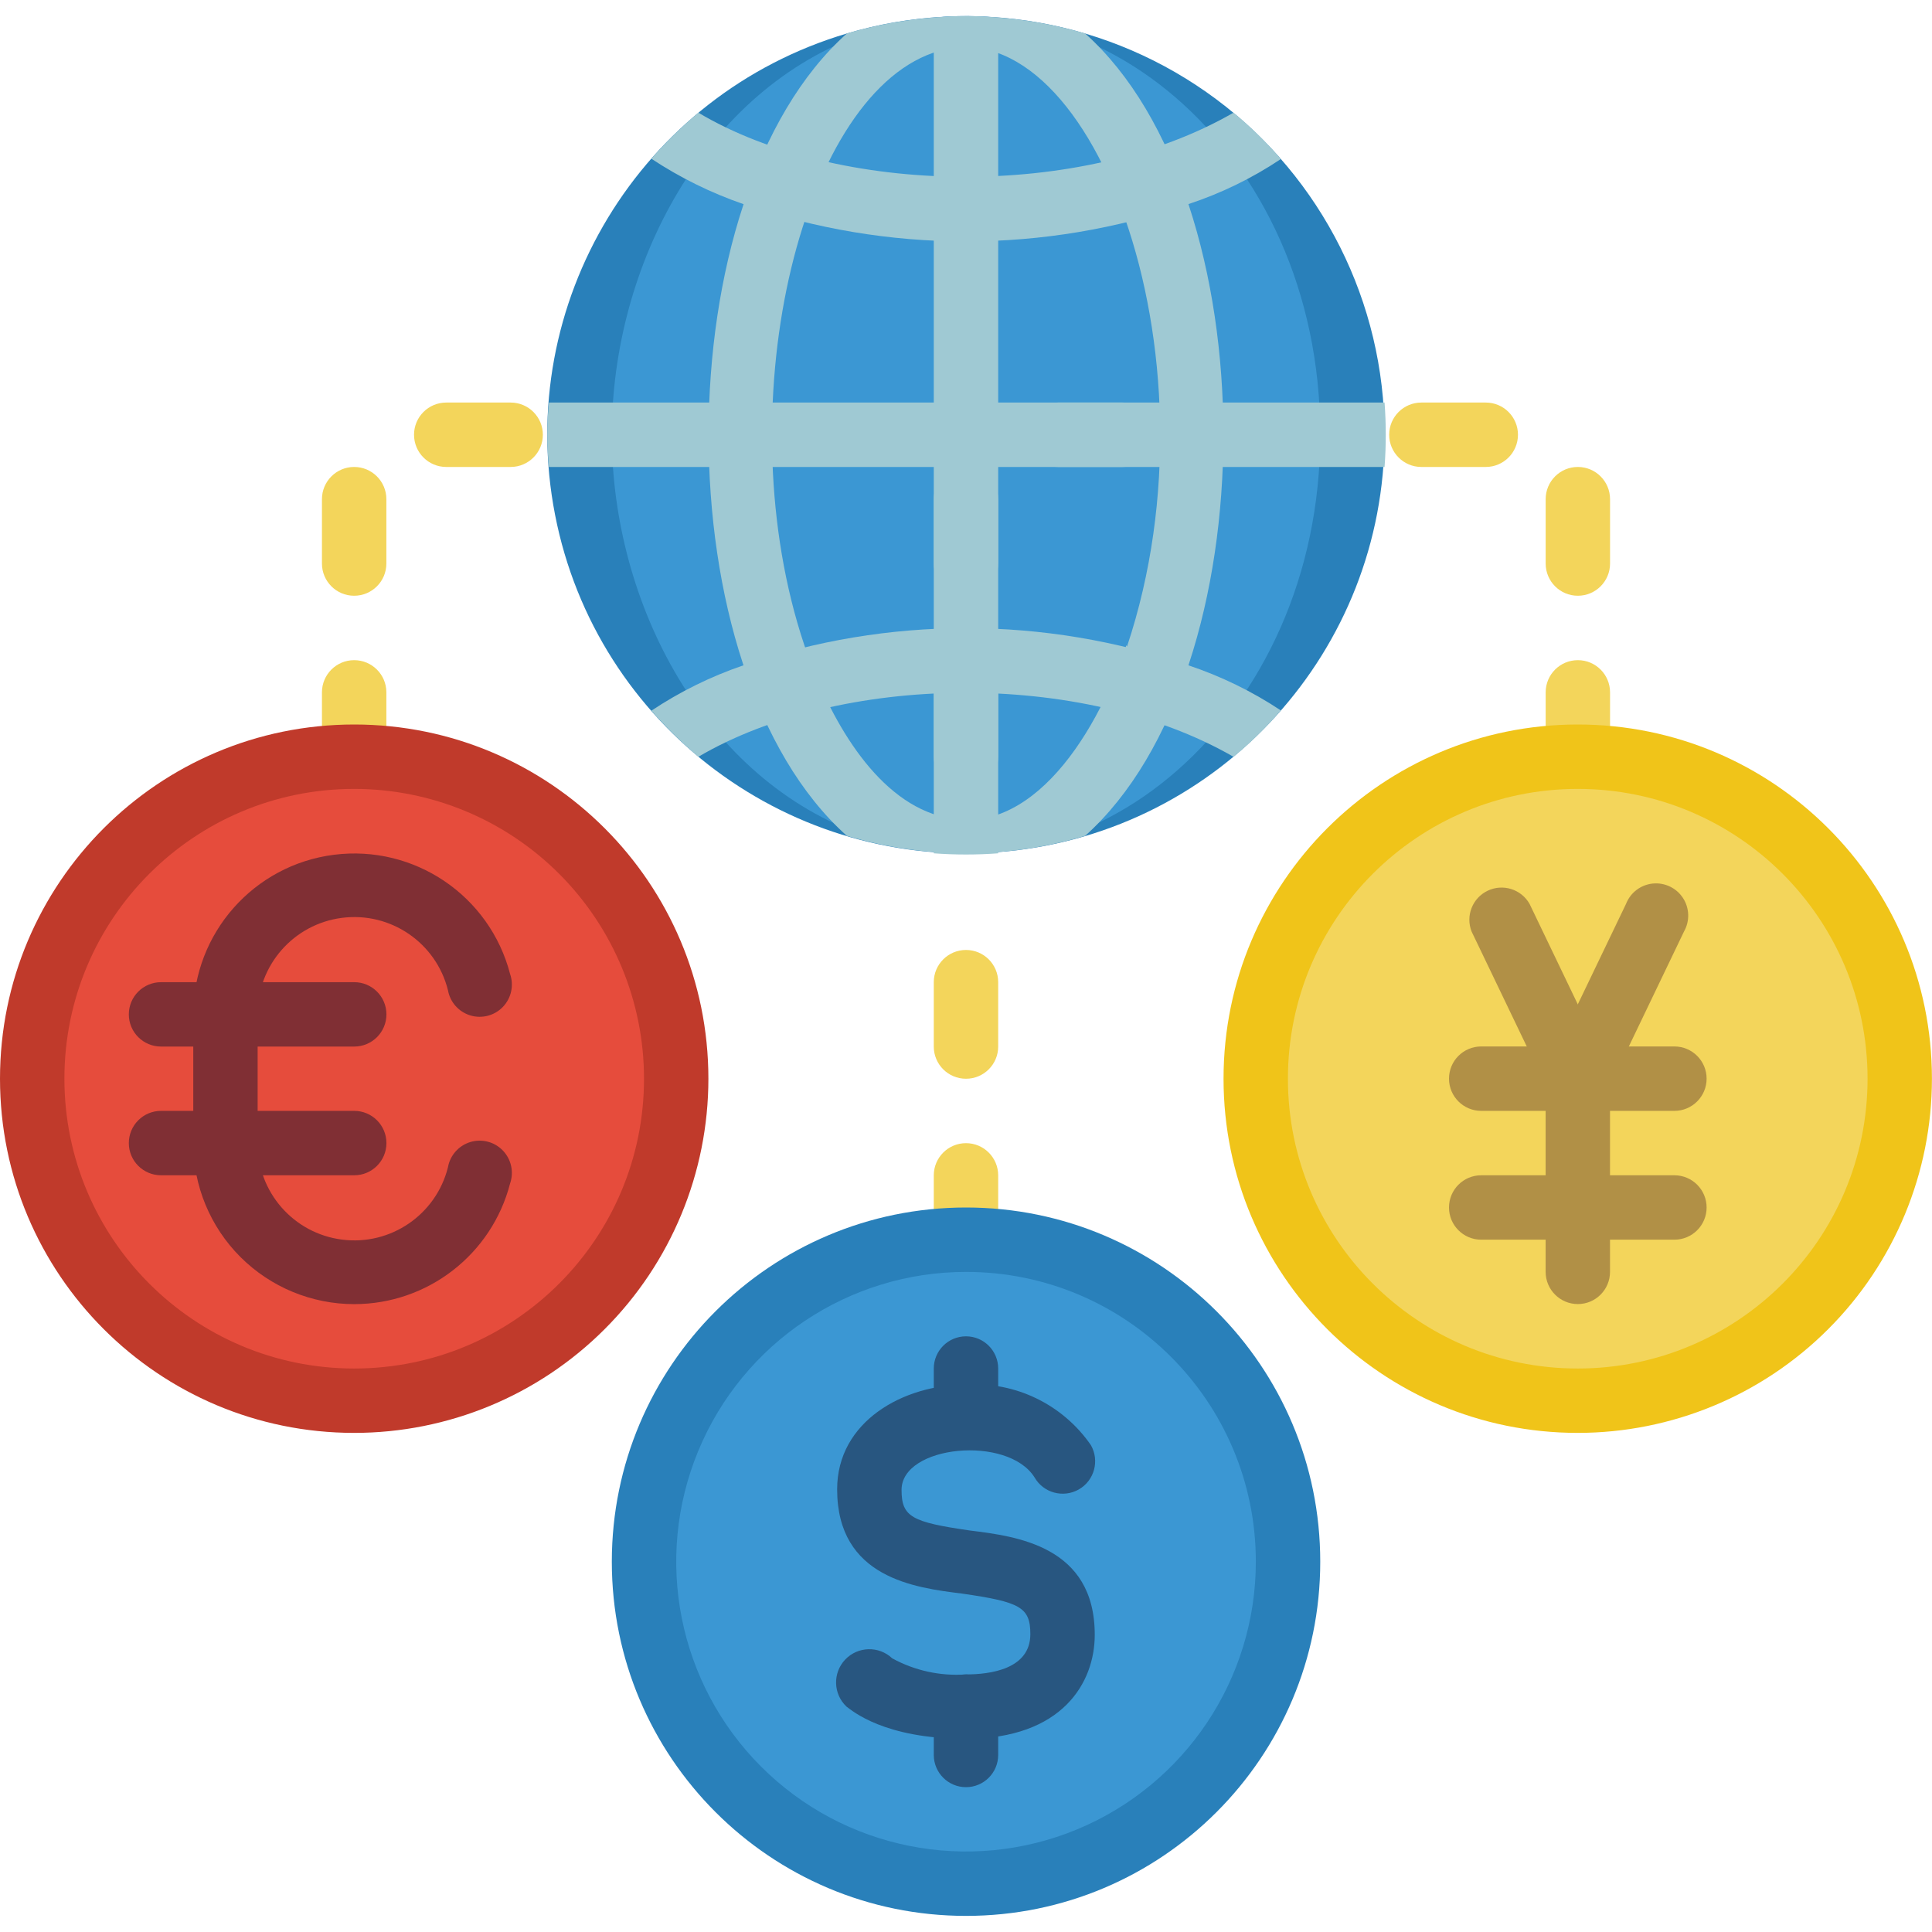 <svg width="56" height="56" viewBox="0 0 56 56" fill="none" xmlns="http://www.w3.org/2000/svg">
<g clip-path="url(#clip0_7949_29059)">
<path d="M45.735 22.868C45.219 22.868 44.802 22.45 44.802 21.935V20.068C44.802 19.552 45.219 19.135 45.735 19.135C46.25 19.135 46.668 19.552 46.668 20.068V21.935C46.668 22.45 46.25 22.868 45.735 22.868ZM45.735 17.268C45.219 17.268 44.802 16.85 44.802 16.335V14.468C44.802 13.953 45.219 13.535 45.735 13.535C46.25 13.535 46.668 13.953 46.668 14.468V16.335C46.668 16.85 46.25 17.268 45.735 17.268ZM43.066 13.535H41.199C40.684 13.535 40.266 13.117 40.266 12.601C40.266 12.086 40.684 11.668 41.199 11.668H43.066C43.581 11.668 43.999 12.086 43.999 12.601C43.999 13.117 43.581 13.535 43.066 13.535Z" fill="#F3D55B"/>
<path d="M10.265 22.868C9.75 22.868 9.332 22.45 9.332 21.935V20.068C9.332 19.552 9.75 19.135 10.265 19.135C10.781 19.135 11.199 19.552 11.199 20.068V21.935C11.199 22.45 10.781 22.868 10.265 22.868ZM10.265 17.268C9.75 17.268 9.332 16.85 9.332 16.335V14.468C9.332 13.953 9.75 13.535 10.265 13.535C10.781 13.535 11.199 13.953 11.199 14.468V16.335C11.199 16.85 10.781 17.268 10.265 17.268ZM14.801 13.535H12.935C12.419 13.535 12.001 13.117 12.001 12.601C12.001 12.086 12.419 11.668 12.935 11.668H14.801C15.317 11.668 15.735 12.086 15.735 12.601C15.735 13.117 15.317 13.535 14.801 13.535Z" fill="#F3D55B"/>
<path d="M28 36.868C27.484 36.868 27.066 36.451 27.066 35.935V34.069C27.066 33.553 27.484 33.135 28 33.135C28.515 33.135 28.933 33.553 28.933 34.069V35.935C28.933 36.451 28.515 36.868 28 36.868ZM28 31.268C27.484 31.268 27.066 30.851 27.066 30.335V28.468C27.066 27.953 27.484 27.535 28 27.535C28.515 27.535 28.933 27.953 28.933 28.468V30.335C28.933 30.851 28.515 31.268 28 31.268Z" fill="#F3D55B"/>
<path d="M28.001 54.6C33.156 54.6 37.335 50.422 37.335 45.267C37.335 40.112 33.156 35.934 28.001 35.934C22.847 35.934 18.668 40.112 18.668 45.267C18.668 50.422 22.847 54.6 28.001 54.6Z" fill="#3B97D3"/>
<path d="M45.732 40.6C50.886 40.6 55.065 36.422 55.065 31.267C55.065 26.112 50.886 21.934 45.732 21.934C40.577 21.934 36.398 26.112 36.398 31.267C36.398 36.422 40.577 40.6 45.732 40.6Z" fill="#F3D55B"/>
<path d="M10.267 40.6C15.422 40.6 19.6 36.422 19.6 31.267C19.6 26.112 15.422 21.934 10.267 21.934C5.112 21.934 0.934 26.112 0.934 31.267C0.934 36.422 5.112 40.6 10.267 40.6Z" fill="#E64C3C"/>
<path d="M27.998 50.4C25.628 50.4 24.704 49.588 24.536 49.467C24.149 49.101 24.132 48.491 24.498 48.104C24.864 47.718 25.474 47.701 25.861 48.067C26.514 48.425 27.256 48.587 27.998 48.534C28.698 48.534 29.865 48.384 29.865 47.367C29.865 46.583 29.566 46.434 27.886 46.191C26.533 46.023 24.265 45.743 24.265 43.167C24.265 41.198 26.188 40.134 27.998 40.134C29.43 40.041 30.805 40.707 31.62 41.888C31.877 42.339 31.721 42.914 31.27 43.172C30.819 43.429 30.244 43.273 29.986 42.822C29.212 41.59 26.132 41.888 26.132 43.186C26.132 43.97 26.43 44.119 28.11 44.362C29.464 44.53 31.732 44.81 31.732 47.386C31.732 48.767 30.798 50.4 27.998 50.4Z" fill="#285680"/>
<path d="M28 51.802C27.484 51.802 27.066 51.384 27.066 50.868V49.468C27.066 48.953 27.484 48.535 28 48.535C28.515 48.535 28.933 48.953 28.933 49.468V50.868C28.933 51.384 28.515 51.802 28 51.802Z" fill="#285680"/>
<path d="M28 42.001C27.484 42.001 27.066 41.583 27.066 41.068V39.668C27.066 39.152 27.484 38.734 28 38.734C28.515 38.734 28.933 39.152 28.933 39.668V41.068C28.933 41.583 28.515 42.001 28 42.001Z" fill="#285680"/>
<path d="M28.001 55.533C22.331 55.533 17.734 50.937 17.734 45.267C17.734 39.596 22.331 35 28.001 35C33.671 35 38.268 39.596 38.268 45.267C38.268 50.937 33.671 55.533 28.001 55.533ZM28.001 36.867C24.604 36.867 21.541 38.913 20.241 42.052C18.94 45.191 19.659 48.804 22.061 51.206C24.464 53.609 28.077 54.327 31.216 53.027C34.354 51.727 36.401 48.664 36.401 45.267C36.401 40.627 32.64 36.867 28.001 36.867Z" fill="#2980BA"/>
<path d="M45.731 41.533C40.061 41.533 35.465 36.937 35.465 31.267C35.465 25.596 40.061 21 45.731 21C51.402 21 55.998 25.596 55.998 31.267C55.998 33.99 54.916 36.601 52.991 38.526C51.066 40.452 48.454 41.533 45.731 41.533ZM45.731 22.867C41.092 22.867 37.331 26.628 37.331 31.267C37.331 35.906 41.092 39.667 45.731 39.667C50.371 39.667 54.132 35.906 54.132 31.267C54.132 26.628 50.371 22.867 45.731 22.867Z" fill="#F0C419"/>
<path d="M10.267 41.533C4.597 41.533 0 36.937 0 31.267C0 25.596 4.597 21 10.267 21C15.937 21 20.533 25.596 20.533 31.267C20.533 33.99 19.452 36.601 17.526 38.526C15.601 40.452 12.99 41.533 10.267 41.533ZM10.267 22.867C5.627 22.867 1.867 26.628 1.867 31.267C1.867 35.906 5.627 39.667 10.267 39.667C14.906 39.667 18.667 35.906 18.667 31.267C18.667 29.039 17.782 26.902 16.206 25.327C14.631 23.752 12.495 22.867 10.267 22.867Z" fill="#C03A2B"/>
<path d="M40.132 12.6C40.133 18.85 35.386 24.078 29.165 24.679C22.944 25.28 17.285 21.058 16.089 14.923C14.893 8.789 18.553 2.749 24.545 0.971C28.215 -0.119 32.185 0.588 35.254 2.877C38.323 5.167 40.131 8.771 40.132 12.6Z" fill="#2980BA"/>
<path d="M38.268 12.599C38.268 20.737 31.613 26.533 25.08 24.228C20.422 22.623 17.734 17.499 17.734 12.599C17.734 7.699 20.422 2.584 25.08 0.969C31.473 -1.289 38.268 4.292 38.268 12.599Z" fill="#3B97D3"/>
<path d="M31.453 0.97C29.199 0.307 26.801 0.307 24.547 0.97C19.217 5.739 19.189 19.44 24.547 24.228C26.8 24.901 29.2 24.901 31.453 24.228C36.801 19.44 36.792 5.748 31.453 0.97ZM32.648 18.703C31.715 21.503 29.671 24.536 27.048 23.594C25.181 22.95 23.94 20.56 23.315 18.703C21.037 11.908 23.147 2.883 27.048 1.53C31.528 -0.057 35.523 10.182 32.667 18.74L32.648 18.703Z" fill="#9FC9D3"/>
<path d="M28.933 0.514V24.734C28.312 24.78 27.688 24.78 27.066 24.734V0.514C27.687 0.449 28.313 0.449 28.933 0.514Z" fill="#9FC9D3"/>
<path d="M40.132 13.535H15.912C15.847 12.914 15.847 12.289 15.912 11.668H40.132C40.179 12.289 40.179 12.913 40.132 13.535Z" fill="#9FC9D3"/>
<path d="M37.126 20.592C36.709 21.079 36.25 21.529 35.754 21.936C31.33 19.388 24.32 19.537 20.242 21.936C19.756 21.524 19.3 21.078 18.879 20.601C19.708 20.048 20.605 19.606 21.548 19.285C25.728 17.848 30.267 17.848 34.447 19.285C35.394 19.601 36.294 20.04 37.126 20.592Z" fill="#9FC9D3"/>
<path d="M37.126 4.61C36.296 5.165 35.395 5.604 34.447 5.916C30.268 7.358 25.727 7.358 21.548 5.916C20.607 5.592 19.71 5.149 18.879 4.6C19.3 4.123 19.756 3.677 20.242 3.266C24.264 5.664 31.33 5.823 35.754 3.266C36.25 3.672 36.709 4.122 37.126 4.61Z" fill="#9FC9D3"/>
<path d="M45.734 37.799C45.219 37.799 44.801 37.381 44.801 36.865V31.265C44.801 30.75 45.219 30.332 45.734 30.332C46.25 30.332 46.667 30.75 46.667 31.265V36.865C46.667 37.381 46.25 37.799 45.734 37.799Z" fill="#B19046"/>
<path d="M45.735 32.2C45.376 32.199 45.049 31.992 44.895 31.668L42.655 27.001C42.476 26.546 42.679 26.029 43.121 25.818C43.563 25.607 44.093 25.773 44.335 26.199L46.575 30.865C46.712 31.154 46.692 31.493 46.522 31.764C46.352 32.034 46.054 32.199 45.735 32.2Z" fill="#B19046"/>
<path d="M45.731 32.199C45.412 32.198 45.115 32.033 44.944 31.763C44.774 31.492 44.754 31.153 44.892 30.864L47.132 26.198C47.259 25.872 47.558 25.646 47.905 25.61C48.253 25.575 48.591 25.736 48.782 26.029C48.973 26.322 48.984 26.697 48.812 27L46.572 31.667C46.417 31.991 46.09 32.198 45.731 32.199Z" fill="#B19046"/>
<path d="M48.533 32.199H42.933C42.418 32.199 42 31.781 42 31.265C42 30.75 42.418 30.332 42.933 30.332H48.533C49.049 30.332 49.467 30.75 49.467 31.265C49.467 31.781 49.049 32.199 48.533 32.199Z" fill="#B19046"/>
<path d="M48.533 35.933H42.933C42.418 35.933 42 35.515 42 35C42 34.484 42.418 34.066 42.933 34.066H48.533C49.049 34.066 49.467 34.484 49.467 35C49.467 35.515 49.049 35.933 48.533 35.933Z" fill="#B19046"/>
<path d="M10.268 37.801C9.031 37.801 7.844 37.309 6.968 36.434C6.093 35.559 5.602 34.372 5.602 33.134V29.401C5.604 27.053 7.351 25.072 9.68 24.776C12.01 24.48 14.196 25.961 14.786 28.234C14.9 28.566 14.819 28.934 14.575 29.187C14.332 29.44 13.966 29.534 13.631 29.432C13.295 29.329 13.045 29.047 12.984 28.701C12.64 27.326 11.322 26.425 9.916 26.604C8.509 26.782 7.458 27.983 7.468 29.401V33.134C7.458 34.552 8.509 35.753 9.916 35.931C11.322 36.11 12.64 35.209 12.984 33.834C13.045 33.488 13.295 33.206 13.631 33.103C13.966 33.001 14.332 33.095 14.575 33.348C14.819 33.601 14.9 33.969 14.786 34.301C14.254 36.361 12.396 37.8 10.268 37.801Z" fill="#802F34"/>
<path d="M10.268 30.335H4.668C4.152 30.335 3.734 29.918 3.734 29.402C3.734 28.887 4.152 28.469 4.668 28.469H10.268C10.783 28.469 11.201 28.887 11.201 29.402C11.201 29.918 10.783 30.335 10.268 30.335Z" fill="#802F34"/>
<path d="M10.268 34.066H4.668C4.152 34.066 3.734 33.648 3.734 33.133C3.734 32.617 4.152 32.199 4.668 32.199H10.268C10.783 32.199 11.201 32.617 11.201 33.133C11.201 33.648 10.783 34.066 10.268 34.066Z" fill="#802F34"/>
<path d="M28 19.135C27.484 19.135 27.066 19.552 27.066 20.068V21.935C27.066 22.45 27.484 22.868 28 22.868C28.515 22.868 28.933 22.45 28.933 21.935V20.068C28.933 19.552 28.515 19.135 28 19.135ZM28 13.535C27.484 13.535 27.066 13.953 27.066 14.468V16.335C27.066 16.85 27.484 17.268 28 17.268C28.515 17.268 28.933 16.85 28.933 16.335V14.468C28.933 13.953 28.515 13.535 28 13.535ZM32.536 11.668H30.669C30.154 11.668 29.736 12.086 29.736 12.601C29.736 13.117 30.154 13.535 30.669 13.535H32.536C33.051 13.535 33.469 13.117 33.469 12.601C33.469 12.086 33.051 11.668 32.536 11.668Z" fill="#9FC9D3"/>
</g>
<defs>
<clipPath id="clip0_7949_29059">
<rect width="56" height="56" fill="white"/>
</clipPath>
</defs>
</svg>
